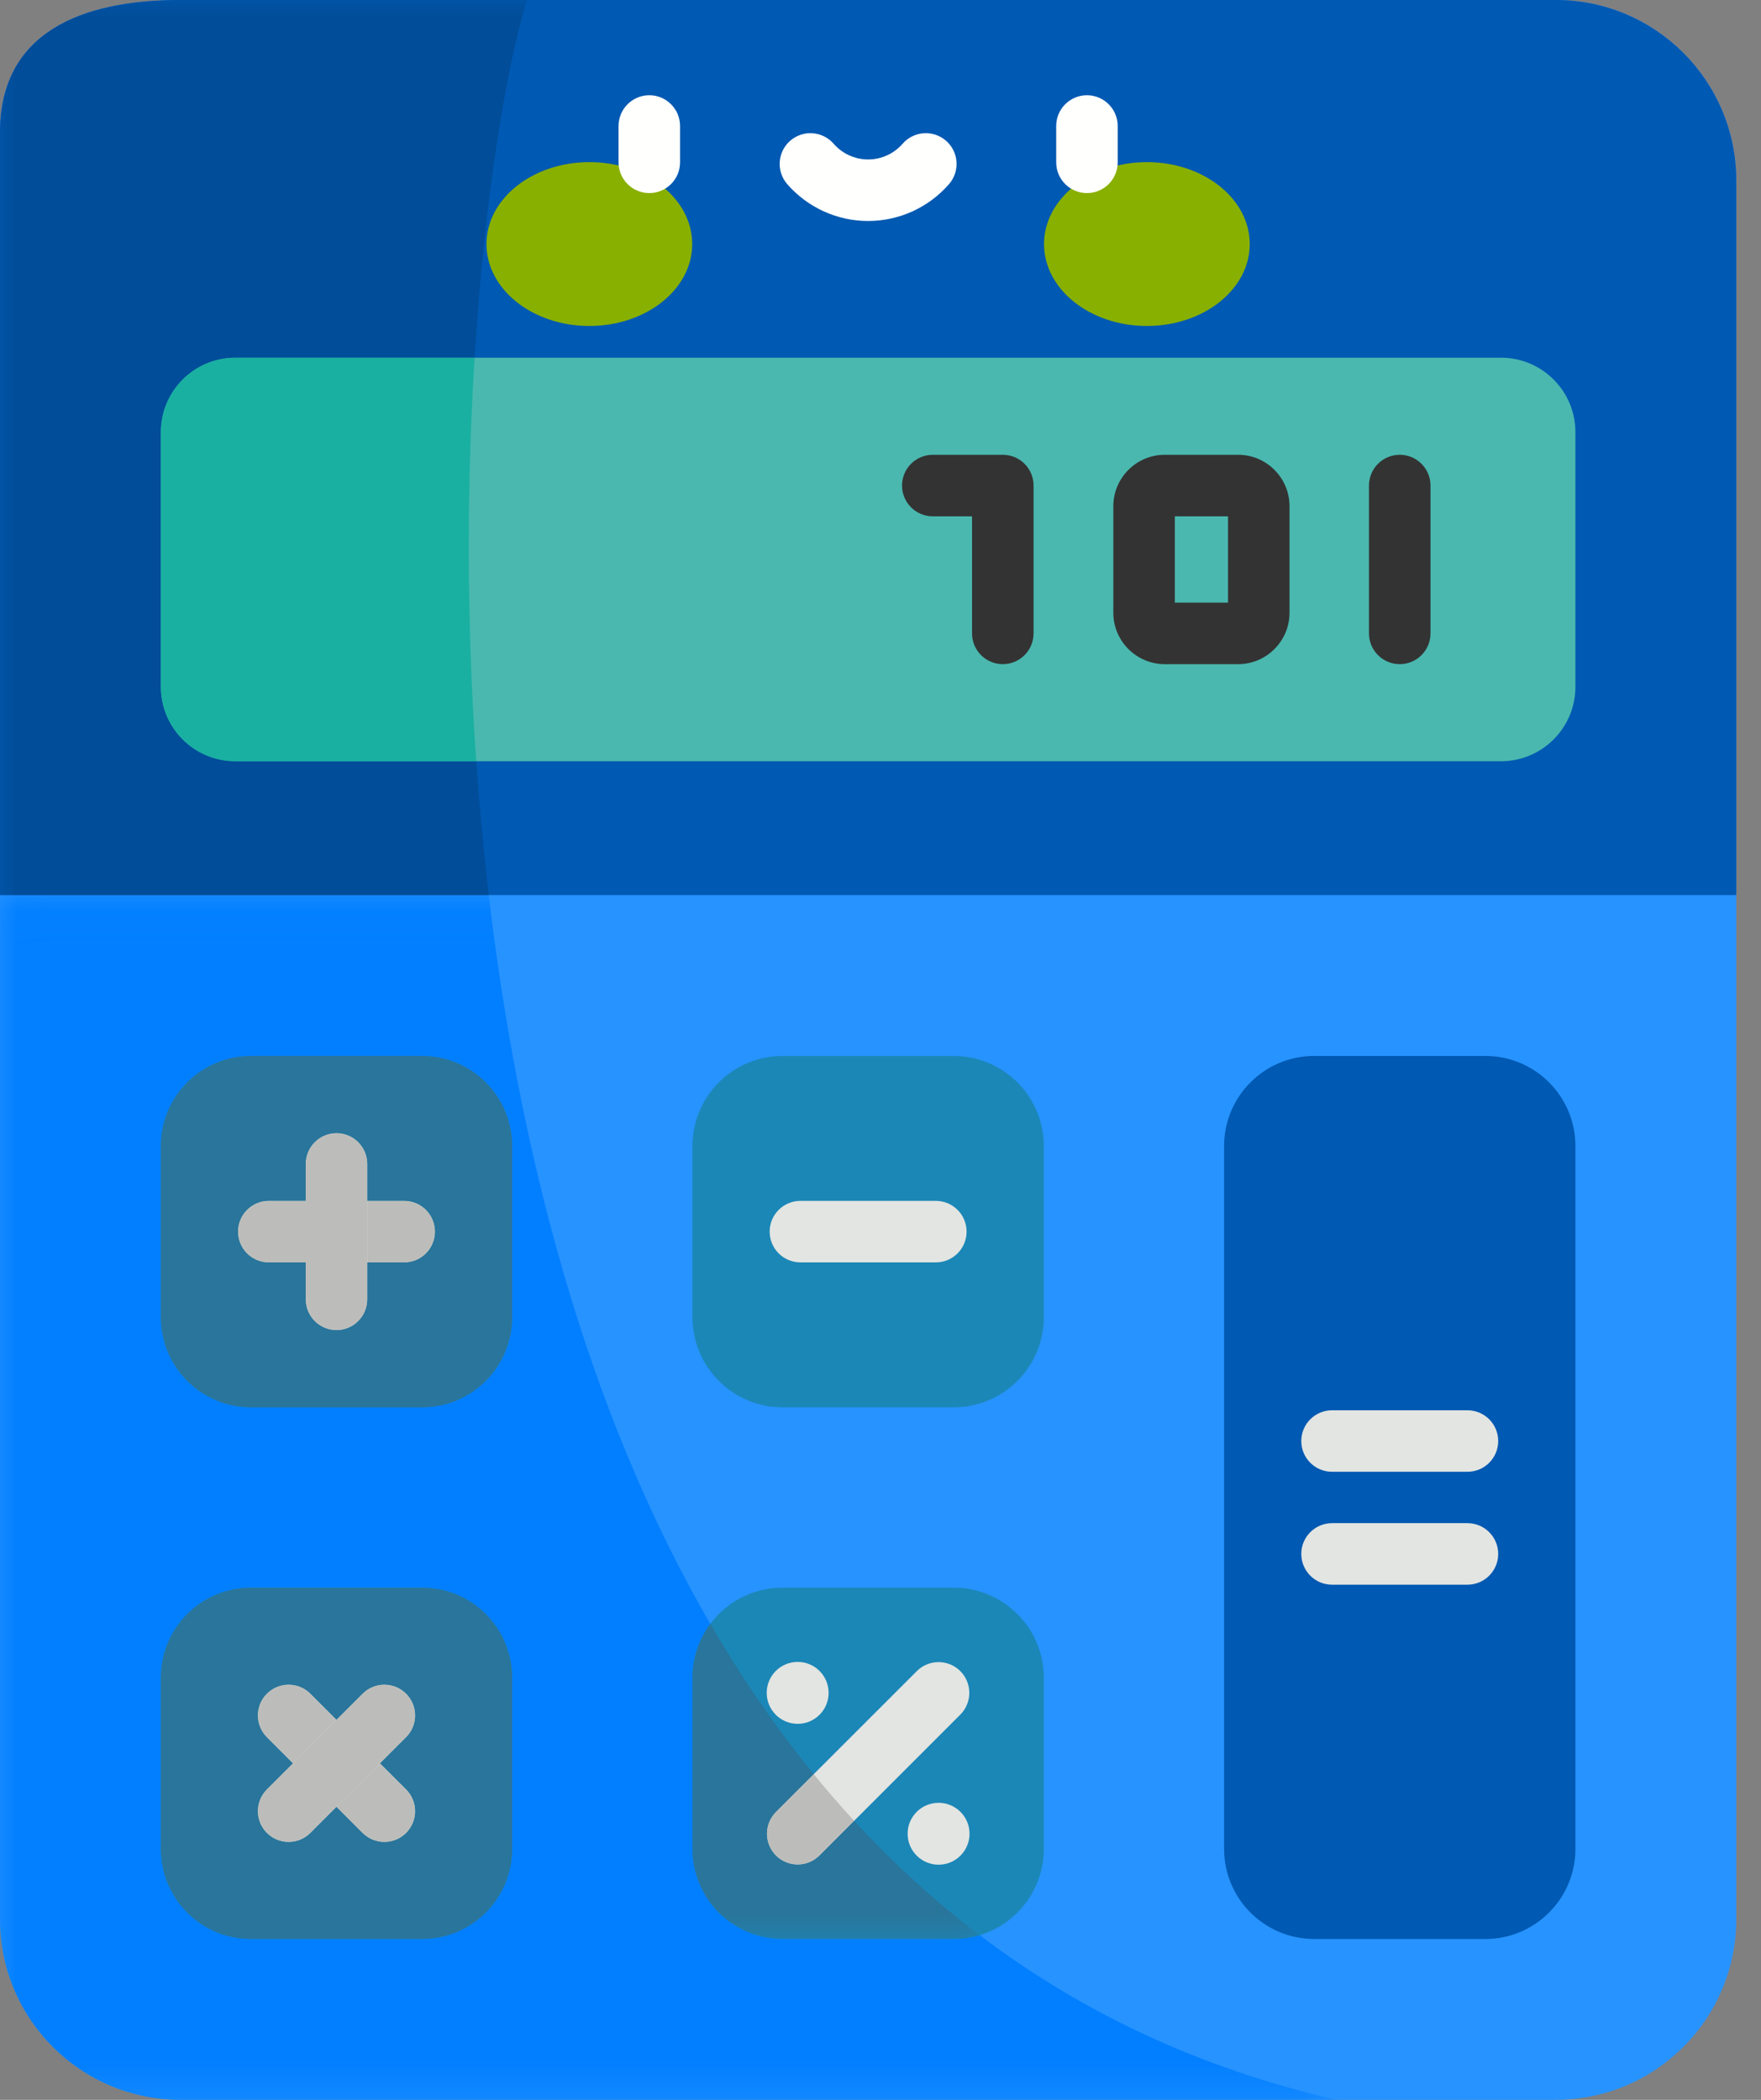 <?xml version="1.0" encoding="UTF-8"?>
<svg width="52px" height="62px" viewBox="0 0 52 62" version="1.1" xmlns="http://www.w3.org/2000/svg" xmlns:xlink="http://www.w3.org/1999/xlink">
    <rect x="0" y="0" width="52" height="62" fill="#808080" stroke="none"/>
    <!-- Generator: sketchtool 50.2 (55047) - http://www.bohemiancoding.com/sketch -->
    <title>988CEEB9-61C0-480A-A142-987200D6EA06</title>
    <desc>Created with sketchtool.</desc>
    <defs>
        <polygon id="path-1" points="0.007 0.031 39.46 0.031 39.46 35.601 0.007 35.601"></polygon>
        <polygon id="path-3" points="0.007 0 28.928 0 28.928 57.251 0.007 57.251"></polygon>
    </defs>
    <g id="Tools-and-Resources" stroke="none" stroke-width="1" fill="none" fill-rule="evenodd">
        <g id="FB-Ent-Tools-v1a" transform="translate(-376, -1098)">
            <g id="ico-valuationcalculator" transform="translate(376, 1098)">
                <g id="Group-3" fill="#2793FF">
                    <path d="M0,56.666 L0,3.917 C0,0.971 2.388,0 5.334,0 L45.935,0 C48.881,0 51.269,2.388 51.269,5.334 L51.269,56.666 C51.269,59.612 48.881,62 45.935,62 L5.334,62 C2.388,62 0,59.612 0,56.666" id="Fill-1"></path>
                </g>
                <path d="M12.462,41.553 L7.41,41.553 C5.941,41.553 4.749,40.361 4.749,38.891 L4.749,33.84 C4.749,32.37 5.941,31.178 7.41,31.178 L12.462,31.178 C13.932,31.178 15.123,32.37 15.123,33.84 L15.123,38.891 C15.123,40.361 13.932,41.553 12.462,41.553" id="Fill-4" fill="#1B87B7"></path>
                <path d="M28.16,41.553 L23.109,41.553 C21.639,41.553 20.447,40.361 20.447,38.891 L20.447,33.84 C20.447,32.37 21.639,31.178 23.109,31.178 L28.16,31.178 C29.63,31.178 30.822,32.37 30.822,33.84 L30.822,38.891 C30.822,40.361 29.63,41.553 28.16,41.553" id="Fill-5" fill="#1B87B7"></path>
                <path d="M43.858,57.251 L38.807,57.251 C37.337,57.251 36.146,56.06 36.146,54.59 L36.146,33.84 C36.146,32.37 37.337,31.178 38.807,31.178 L43.858,31.178 C45.328,31.178 46.52,32.37 46.52,33.84 L46.52,54.59 C46.52,56.06 45.328,57.251 43.858,57.251" id="Fill-6" fill="#0059B2"></path>
                <path d="M12.462,57.251 L7.41,57.251 C5.941,57.251 4.749,56.06 4.749,54.59 L4.749,49.538 C4.749,48.068 5.941,46.877 7.41,46.877 L12.462,46.877 C13.932,46.877 15.123,48.068 15.123,49.538 L15.123,54.59 C15.123,56.06 13.932,57.251 12.462,57.251" id="Fill-7" fill="#1B87B7"></path>
                <g id="Group-11">
                    <path d="M28.16,57.251 L23.109,57.251 C21.639,57.251 20.447,56.06 20.447,54.59 L20.447,49.538 C20.447,48.068 21.639,46.877 23.109,46.877 L28.16,46.877 C29.63,46.877 30.822,48.068 30.822,49.538 L30.822,54.59 C30.822,56.06 29.63,57.251 28.16,57.251" id="Fill-8" fill="#1B87B7"></path>
                    <path d="M0,3.917 L0,26.429 L51.269,26.429 L51.269,5.334 C51.269,2.388 48.881,0 45.935,0 L5.334,0 C2.388,0 0,0.971 0,3.917" id="Fill-10" fill="#0059B2"></path>
                </g>
                <path d="M4.749,20.277 L4.749,12.761 C4.749,11.546 5.734,10.561 6.949,10.561 L44.32,10.561 C45.535,10.561 46.52,11.546 46.52,12.761 L46.52,20.277 C46.52,21.492 45.535,22.477 44.32,22.477 L6.949,22.477 C5.734,22.477 4.749,21.492 4.749,20.277" id="Fill-12" fill="#4AB8AF"></path>
                <path d="M41.333,19.61 C40.831,19.61 40.424,19.203 40.424,18.701 L40.424,14.337 C40.424,13.835 40.831,13.428 41.333,13.428 C41.834,13.428 42.241,13.835 42.241,14.337 L42.241,18.701 C42.241,19.203 41.834,19.61 41.333,19.61" id="Fill-13" fill="#333333"></path>
                <path d="M29.611,19.61 C29.11,19.61 28.703,19.203 28.703,18.701 L28.703,15.245 L27.544,15.245 C27.042,15.245 26.636,14.838 26.636,14.337 C26.636,13.835 27.042,13.428 27.544,13.428 L29.611,13.428 C30.113,13.428 30.52,13.835 30.52,14.337 L30.52,18.701 C30.52,19.203 30.113,19.61 29.611,19.61" id="Fill-14" fill="#333333"></path>
                <path d="M36.56,15.245 L36.561,15.245 L36.56,15.245 Z M34.691,17.793 L36.262,17.793 L36.262,15.245 L34.691,15.245 L34.691,17.793 Z M36.56,19.61 L34.394,19.61 C33.556,19.61 32.875,18.928 32.875,18.091 L32.875,14.947 C32.875,14.11 33.556,13.428 34.394,13.428 L36.56,13.428 C37.397,13.428 38.078,14.11 38.078,14.947 L38.078,18.091 C38.078,18.928 37.397,19.61 36.56,19.61 Z" id="Fill-15" fill="#333333"></path>
                <path d="M43.332,43.456 L39.334,43.456 C38.832,43.456 38.425,43.05 38.425,42.548 C38.425,42.047 38.832,41.64 39.334,41.64 L43.332,41.64 C43.834,41.64 44.24,42.047 44.24,42.548 C44.24,43.05 43.833,43.456 43.332,43.456" id="Fill-16" fill="#E3E5E2"></path>
                <path d="M43.332,46.79 L39.334,46.79 C38.832,46.79 38.425,46.383 38.425,45.881 C38.425,45.38 38.832,44.973 39.334,44.973 L43.332,44.973 C43.834,44.973 44.24,45.38 44.24,45.881 C44.24,46.383 43.833,46.79 43.332,46.79" id="Fill-17" fill="#E3E5E2"></path>
                <path d="M11.935,37.274 L7.937,37.274 C7.435,37.274 7.029,36.867 7.029,36.366 C7.029,35.864 7.435,35.457 7.937,35.457 L11.935,35.457 C12.437,35.457 12.843,35.864 12.843,36.366 C12.843,36.867 12.437,37.274 11.935,37.274" id="Fill-18" fill="#E3E5E2"></path>
                <path d="M9.936,39.273 C9.435,39.273 9.028,38.866 9.028,38.365 L9.028,34.366 C9.028,33.865 9.435,33.458 9.936,33.458 C10.438,33.458 10.844,33.865 10.844,34.366 L10.844,38.365 C10.844,38.866 10.438,39.273 9.936,39.273" id="Fill-19" fill="#E3E5E2"></path>
                <path d="M11.35,54.386 C11.117,54.386 10.885,54.297 10.707,54.12 L7.88,51.292 C7.526,50.938 7.526,50.363 7.88,50.008 C8.235,49.653 8.81,49.653 9.165,50.008 L11.992,52.835 C12.347,53.19 12.347,53.765 11.992,54.12 C11.815,54.297 11.582,54.386 11.35,54.386" id="Fill-20" fill="#E3E5E2"></path>
                <path d="M8.523,54.386 C8.29,54.386 8.058,54.297 7.88,54.12 C7.526,53.765 7.526,53.19 7.88,52.835 L10.708,50.008 C11.062,49.653 11.637,49.653 11.992,50.008 C12.347,50.363 12.347,50.938 11.992,51.292 L9.165,54.12 C8.987,54.297 8.755,54.386 8.523,54.386" id="Fill-21" fill="#E3E5E2"></path>
                <path d="M23.555,55.052 C23.322,55.052 23.09,54.963 22.912,54.786 C22.558,54.431 22.558,53.856 22.912,53.501 L27.072,49.342 C27.427,48.987 28.002,48.987 28.357,49.342 C28.711,49.696 28.711,50.271 28.357,50.626 L24.197,54.786 C24.019,54.963 23.787,55.052 23.555,55.052" id="Fill-22" fill="#E3E5E2"></path>
                <path d="M23.554,49.07 C24.059,49.07 24.468,49.479 24.468,49.984 C24.468,50.489 24.059,50.898 23.554,50.898 C23.049,50.898 22.64,50.489 22.64,49.984 C22.64,49.479 23.049,49.07 23.554,49.07" id="Fill-23" fill="#E3E5E2"></path>
                <path d="M27.715,53.23 C28.22,53.23 28.629,53.639 28.629,54.143 C28.629,54.648 28.22,55.057 27.715,55.057 C27.21,55.057 26.801,54.648 26.801,54.143 C26.801,53.639 27.21,53.23 27.715,53.23" id="Fill-24" fill="#E3E5E2"></path>
                <g id="Group-28" transform="translate(0, 26.398)">
                    <mask id="mask-2" fill="white">
                        <use xlink:href="#path-1"></use>
                    </mask>
                    <g id="Clip-26"></g>
                    <path d="M27.634,10.875 L23.635,10.875 C23.134,10.875 22.727,10.469 22.727,9.967 C22.727,9.466 23.134,9.059 23.635,9.059 L27.634,9.059 C28.135,9.059 28.542,9.466 28.542,9.967 C28.542,10.469 28.135,10.875 27.634,10.875" id="Fill-25" fill="#E3E5E2" mask="url(#mask-2)"></path>
                    <path d="M39.46,35.601 L5.334,35.601 C2.388,35.601 0,33.213 0,30.267 L0,0.031 L14.432,0.031 C15.305,7.438 17.252,15.143 20.975,21.549 C20.643,21.993 20.447,22.543 20.447,23.14 L20.447,28.191 C20.447,29.661 21.639,30.853 23.109,30.853 L28.16,30.853 C28.427,30.853 28.685,30.813 28.928,30.74 C31.873,32.971 35.354,34.656 39.46,35.601 M7.41,20.478 C5.941,20.478 4.749,21.67 4.749,23.14 L4.749,28.191 C4.749,29.661 5.941,30.853 7.41,30.853 L12.462,30.853 C13.932,30.853 15.123,29.661 15.123,28.191 L15.123,23.14 C15.123,21.67 13.932,20.478 12.462,20.478 L7.41,20.478 M7.41,4.78 C5.941,4.78 4.749,5.971 4.749,7.441 L4.749,12.493 C4.749,13.963 5.941,15.154 7.41,15.154 L12.462,15.154 C13.932,15.154 15.123,13.963 15.123,12.493 L15.123,7.441 C15.123,5.971 13.932,4.78 12.462,4.78 L7.41,4.78" id="Fill-27" fill="#027FFF" mask="url(#mask-2)"></path>
                </g>
                <path d="M12.462,41.553 L7.41,41.553 C5.941,41.553 4.749,40.361 4.749,38.891 L4.749,33.84 C4.749,32.37 5.941,31.178 7.41,31.178 L12.462,31.178 C13.932,31.178 15.123,32.37 15.123,33.84 L15.123,38.891 C15.123,40.361 13.932,41.553 12.462,41.553 M9.028,37.274 L9.028,38.365 C9.028,38.866 9.435,39.273 9.936,39.273 C10.438,39.273 10.844,38.866 10.844,38.365 L10.844,37.274 L11.935,37.274 C12.437,37.274 12.843,36.867 12.843,36.366 C12.843,35.864 12.437,35.457 11.935,35.457 L10.844,35.457 L10.844,34.366 C10.844,33.865 10.438,33.458 9.936,33.458 C9.435,33.458 9.028,33.865 9.028,34.366 L9.028,35.457 L7.937,35.457 C7.435,35.457 7.029,35.864 7.029,36.366 C7.029,36.867 7.435,37.274 7.937,37.274 L9.028,37.274" id="Fill-29" fill="#29759B"></path>
                <path d="M12.462,57.251 L7.41,57.251 C5.941,57.251 4.749,56.06 4.749,54.59 L4.749,49.538 C4.749,48.068 5.941,46.877 7.41,46.877 L12.462,46.877 C13.932,46.877 15.123,48.068 15.123,49.538 L15.123,54.59 C15.123,56.06 13.932,57.251 12.462,57.251 M9.936,53.348 L10.707,54.12 C10.885,54.297 11.117,54.386 11.35,54.386 C11.582,54.386 11.815,54.297 11.992,54.12 C12.347,53.765 12.347,53.19 11.992,52.835 L11.221,52.064 L11.992,51.292 C12.347,50.938 12.347,50.363 11.992,50.008 C11.815,49.831 11.582,49.742 11.35,49.742 C11.117,49.742 10.885,49.831 10.708,50.008 L9.936,50.779 L9.165,50.008 C8.987,49.831 8.755,49.742 8.523,49.742 C8.29,49.742 8.058,49.831 7.88,50.008 C7.526,50.363 7.526,50.938 7.88,51.292 L8.652,52.064 L7.88,52.835 C7.526,53.19 7.526,53.765 7.88,54.12 C8.058,54.297 8.29,54.386 8.523,54.386 C8.755,54.386 8.987,54.297 9.165,54.12 L9.936,53.348" id="Fill-30" fill="#29759B"></path>
                <g id="Group-34">
                    <mask id="mask-4" fill="white">
                        <use xlink:href="#path-3"></use>
                    </mask>
                    <g id="Clip-32"></g>
                    <path d="M28.16,57.251 L23.109,57.251 C21.639,57.251 20.447,56.06 20.447,54.59 L20.447,49.538 C20.447,48.942 20.643,48.391 20.975,47.948 C21.883,49.511 22.899,50.999 24.029,52.385 L22.912,53.501 C22.558,53.856 22.558,54.431 22.912,54.786 C23.09,54.963 23.322,55.052 23.555,55.052 C23.787,55.052 24.019,54.963 24.197,54.786 L25.221,53.761 C26.35,54.988 27.584,56.12 28.928,57.139 C28.685,57.212 28.427,57.251 28.16,57.251" id="Fill-31" fill="#29759B" mask="url(#mask-4)"></path>
                    <path d="M14.432,26.429 L0,26.429 L0,3.917 C0,0.971 2.388,0 5.334,0 L15.56,0 C14.938,2.037 14.308,5.821 14.014,10.561 L6.949,10.561 C5.734,10.561 4.749,11.546 4.749,12.761 L4.749,20.277 C4.749,21.492 5.734,22.477 6.949,22.477 L14.062,22.477 C14.154,23.779 14.276,25.099 14.432,26.429" id="Fill-33" fill="#014D99" mask="url(#mask-4)"></path>
                </g>
                <path d="M14.062,22.477 L6.949,22.477 C5.734,22.477 4.749,21.492 4.749,20.277 L4.749,12.761 C4.749,11.546 5.734,10.561 6.949,10.561 L14.014,10.561 C13.794,14.108 13.762,18.189 14.062,22.477" id="Fill-35" fill="#19B0A1"></path>
                <path d="M11.935,37.274 L10.844,37.274 L10.844,35.457 L11.935,35.457 C12.437,35.457 12.843,35.864 12.843,36.366 C12.843,36.867 12.437,37.274 11.935,37.274 M9.028,37.274 L7.937,37.274 C7.435,37.274 7.029,36.867 7.029,36.366 C7.029,35.864 7.435,35.457 7.937,35.457 L9.028,35.457 L9.028,37.274" id="Fill-36" fill="#BCBDBA"></path>
                <path d="M9.936,39.273 C9.435,39.273 9.028,38.866 9.028,38.365 L9.028,34.366 C9.028,33.865 9.435,33.458 9.936,33.458 C10.438,33.458 10.844,33.865 10.844,34.366 L10.844,38.365 C10.844,38.866 10.438,39.273 9.936,39.273" id="Fill-37" fill="#BCBDBA"></path>
                <path d="M11.35,54.386 C11.117,54.386 10.885,54.297 10.707,54.12 L9.936,53.348 L11.221,52.064 L11.992,52.835 C12.347,53.19 12.347,53.765 11.992,54.12 C11.815,54.297 11.582,54.386 11.35,54.386 M8.652,52.064 L7.88,51.292 C7.526,50.938 7.526,50.363 7.88,50.008 C8.058,49.831 8.29,49.742 8.523,49.742 C8.755,49.742 8.987,49.831 9.165,50.008 L9.936,50.779 L8.652,52.064" id="Fill-38" fill="#BCBDBA"></path>
                <path d="M8.523,54.386 C8.29,54.386 8.058,54.297 7.88,54.12 C7.526,53.765 7.526,53.19 7.88,52.835 L10.708,50.008 C10.885,49.831 11.117,49.742 11.35,49.742 C11.582,49.742 11.815,49.831 11.992,50.008 C12.347,50.363 12.347,50.938 11.992,51.292 L9.165,54.12 C8.987,54.297 8.755,54.386 8.523,54.386" id="Fill-39" fill="#BCBDBA"></path>
                <path d="M23.555,55.052 C23.322,55.052 23.09,54.963 22.912,54.786 C22.558,54.431 22.558,53.856 22.912,53.501 L24.029,52.385 C24.413,52.856 24.81,53.315 25.221,53.761 L24.197,54.786 C24.019,54.963 23.787,55.052 23.555,55.052" id="Fill-40" fill="#BCBDBA"></path>
                <path d="M17.403,4.787 C19.08,4.787 20.44,5.87 20.44,7.206 C20.44,8.542 19.08,9.625 17.403,9.625 C15.725,9.625 14.365,8.542 14.365,7.206 C14.365,5.87 15.725,4.787 17.403,4.787" id="Fill-41" fill="#88B001"></path>
                <path d="M33.866,4.787 C35.544,4.787 36.903,5.87 36.903,7.206 C36.903,8.542 35.544,9.625 33.866,9.625 C32.189,9.625 30.829,8.542 30.829,7.206 C30.829,5.87 32.189,4.787 33.866,4.787" id="Fill-42" fill="#88B001"></path>
                <path d="M19.173,5.701 C18.671,5.701 18.265,5.294 18.265,4.793 L18.265,3.72 C18.265,3.219 18.671,2.812 19.173,2.812 C19.674,2.812 20.081,3.219 20.081,3.72 L20.081,4.793 C20.081,5.294 19.674,5.701 19.173,5.701" id="Fill-43" fill="#FFFFFE"></path>
                <path d="M32.096,5.701 C31.594,5.701 31.188,5.294 31.188,4.793 L31.188,3.72 C31.188,3.219 31.594,2.812 32.096,2.812 C32.598,2.812 33.004,3.219 33.004,3.72 L33.004,4.793 C33.004,5.294 32.598,5.701 32.096,5.701" id="Fill-44" fill="#FFFFFE"></path>
                <path d="M25.634,6.525 C24.719,6.525 23.849,6.128 23.246,5.437 C22.917,5.059 22.956,4.485 23.334,4.156 C23.712,3.826 24.286,3.866 24.616,4.244 C24.873,4.539 25.244,4.708 25.634,4.708 C26.025,4.708 26.396,4.539 26.653,4.244 C26.983,3.866 27.556,3.826 27.935,4.156 C28.313,4.485 28.352,5.059 28.023,5.437 C27.42,6.128 26.55,6.525 25.634,6.525" id="Fill-45" fill="#FFFFFE"></path>
            </g>
        </g>
    </g>
</svg>